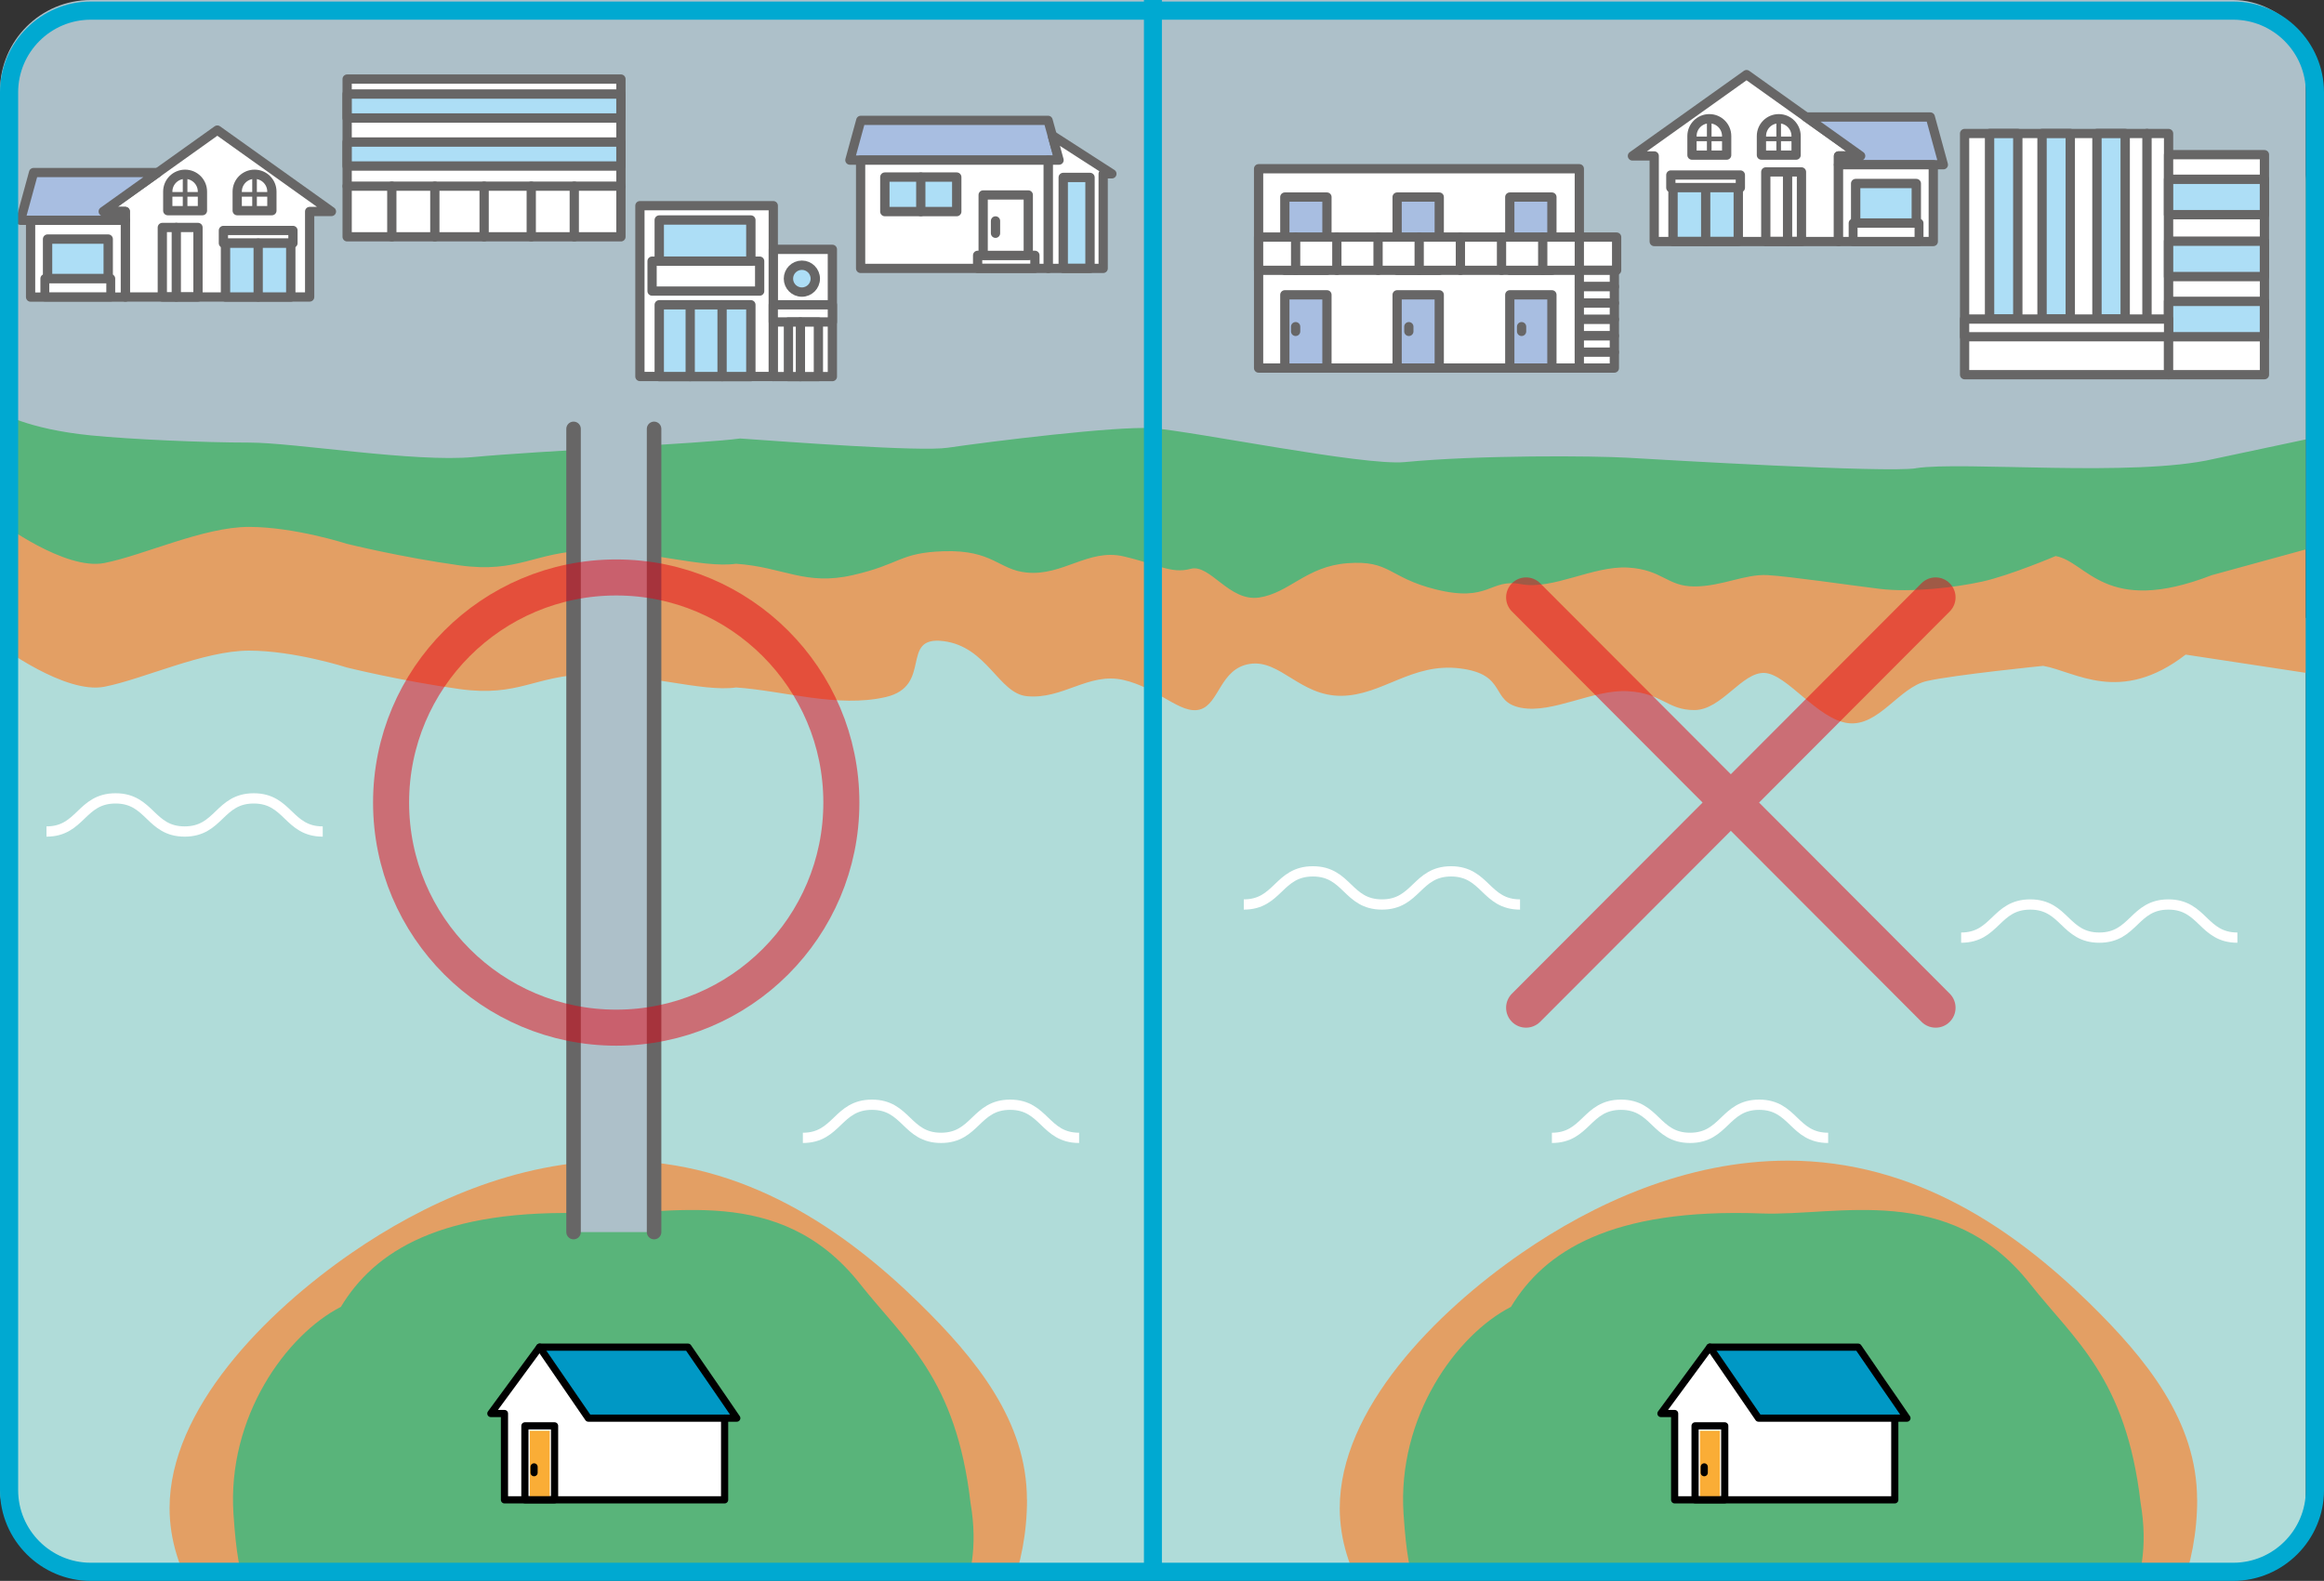 <?xml version="1.0" encoding="UTF-8"?>
<svg id="_レイヤー_2" data-name="レイヤー_2" xmlns="http://www.w3.org/2000/svg" xmlns:xlink="http://www.w3.org/1999/xlink" viewBox="0 0 256 174.17">
  <rect x="0" y="0" width="256" height="174.17" fill="#333333" stroke="none"/>
  <defs>
    <style>
      .cls-1, .cls-2, .cls-3, .cls-4, .cls-5, .cls-6, .cls-7, .cls-8, .cls-9, .cls-10 {
        fill: none;
      }

      .cls-2 {
        stroke: #00a9d1;
        stroke-width: 1.98px;
      }

      .cls-2, .cls-3, .cls-10 {
        stroke-miterlimit: 10;
      }

      .cls-11 {
        fill: #faad36;
      }

      .cls-12 {
        fill: #e39f64;
      }

      .cls-13 {
        fill: #00a9d1;
      }

      .cls-14, .cls-15 {
        fill: #fff;
      }

      .cls-14, .cls-4, .cls-5, .cls-6, .cls-7, .cls-8, .cls-9, .cls-16, .cls-17 {
        stroke-linecap: round;
        stroke-linejoin: round;
      }

      .cls-14, .cls-5, .cls-6, .cls-7, .cls-8, .cls-9, .cls-16, .cls-17 {
        stroke: #676666;
      }

      .cls-14, .cls-8, .cls-16 {
        stroke-width: 1.02px;
      }

      .cls-18 {
        fill: #0098c5;
      }

      .cls-3 {
        stroke: #fff;
        stroke-width: 1.13px;
      }

      .cls-19 {
        fill: #e60012;
      }

      .cls-19, .cls-10 {
        opacity: .5;
      }

      .cls-20 {
        fill: #adc0c9;
      }

      .cls-4 {
        stroke: #000;
        stroke-width: .79px;
      }

      .cls-5 {
        stroke-width: .51px;
      }

      .cls-6 {
        stroke-width: .98px;
      }

      .cls-7, .cls-17 {
        stroke-width: 1.03px;
      }

      .cls-9 {
        stroke-width: 1.6px;
      }

      .cls-10 {
        stroke: #e60012;
        stroke-width: 3.97px;
      }

      .cls-21 {
        fill: #59b47a;
      }

      .cls-16 {
        fill: #a8bee1;
      }

      .cls-22 {
        fill: #b0dcd9;
      }

      .cls-17 {
        fill: #addef6;
      }

      .cls-23 {
        clip-path: url(#clippath);
      }
    </style>
    <clipPath id="clippath">
      <rect class="cls-1" width="256" height="174" rx="10" ry="10"/>
    </clipPath>
    <clipPath id="clippath-1">
      <rect class="cls-1" x="171.75" y="76.21" width="47.2" height="42.23"/>
    </clipPath>
    <clipPath id="clippath-3">
      <rect class="cls-1" x="42.99" y="72.24" width="49.26" height="49.26"/>
    </clipPath>
  </defs>
  <g id="_デザイン" data-name="デザイン">
    <g>
      <g class="cls-23">
        <path class="cls-22" d="M0,68.08h254v113.92c0,5.13-4.16,9.29-9.29,9.29H9.29c-5.13,0-9.29-4.16-9.29-9.29v-113.92h0Z"/>
        <path class="cls-12" d="M225.07,73.36s-9.75.98-12.81,1.67c-3.07.68-5.31,5.05-8.68,4.64-3.36-.41-6.72-5.4-9.2-5.53-2.49-.13-4.73,4.09-7.74,4.09s-3.5-1.86-7.32-2.08c-3.82-.22-8.26,2.49-11.76,1.83s-1.42-3.68-6.73-4.34c-5.31-.66-8.53,2.97-13.07,3.02-4.54.04-6.73-4.01-10.06-3.52-3.32.49-3.38,4.44-5.53,5.03-2.15.58-4.59-2.39-8.43-3.26-3.83-.87-6.66,2.18-10.63,1.79-3.11-.3-4.36-5.48-9.21-6.07-4.85-.59-1.08,4.96-6.35,6.17-5.27,1.21-11.22-.7-16.46-1.06-3.76.54-10.33-1.63-16.29-1.46-5.95.16-7.67,2.53-14.15,1.64-6.49-.9-12.44-2.38-12.44-2.38,0,0-5.77-1.86-10.78-1.86s-11.59,3.13-15.93,3.98c-4.34.85-11.5-4.52-11.5-4.52V20.18c0-5.01,4.06-9.07,9.07-9.07h235.86c5.01,0,9.07,4.06,9.07,9.07v53.95l-13.24-2.01c-7.23,5.59-12.2,1.84-15.69,1.24Z"/>
        <path class="cls-21" d="M226.44,61.26s-5.01,2.13-8.07,2.81c-3.07.68-7.91,1.22-11.28.81s-9.92-1.38-12.41-1.52c-2.49-.13-5.02,1.25-8.04,1.25s-3.5-1.86-7.32-2.08-8.26,2.49-11.76,1.83c-3.5-.67-3.46,2.06-9.43.57-5.19-1.3-4.97-3.24-9.71-2.88-4.53.34-6.4,3.29-9.72,3.78-3.32.49-5.4-3.74-7.55-3.16-2.15.58-3.59-.5-7.42-1.38-3.83-.87-6.66,2.18-10.63,1.79-3.11-.3-3.71-2.52-9.15-2.35-4.88.16-4.73,1.43-10,2.63-5.27,1.21-7.63-.89-12.87-1.25-3.76.54-10.33-1.63-16.29-1.46-5.95.16-7.67,2.53-14.15,1.64-6.49-.9-12.44-2.38-12.44-2.38,0,0-5.77-1.86-10.78-1.86s-11.59,3.13-15.93,3.98c-4.34.85-11.5-4.52-11.5-4.52V20.18c0-5.01,4.06-9.07,9.07-9.07h235.86c5.01,0,9.07,4.06,9.07,9.07v40.35l-10.36,2.84c-11.76,4.56-13.71-1.51-17.2-2.11Z"/>
        <path class="cls-12" d="M113.13,165.22c0,7.2-2.65,13.91-7.22,19.25l-77.01-.03c-5.79-5-10.22-11.22-10.22-18.29,0-10.87,10.52-21.54,20.06-28.12,7.86-5.42,18.1-10.16,29.29-10.16,14.01,0,24.98,7.63,33.21,15.68,6.32,6.19,11.88,13.06,11.88,21.67Z"/>
        <path class="cls-21" d="M106.91,165.59c1.65,9.65-3.1,14.88-7.27,18.87l-66.66-.04c-.53-1.2-1.24-2.68-2.34-4.19-3.33-4.56-4.34-4.8-4.92-13.41-.72-10.73,5.83-19.77,11.83-22.84,3.65-6.05,10.92-10.91,27.6-10.29,8.38.31,20.68-3.51,29.57,7.74,4.92,6.23,10.6,10.39,12.19,24.17Z"/>
        <rect class="cls-20" x="63.18" y="44.45" width="8.88" height="91.29"/>
        <g>
          <polyline class="cls-15" points="54.07 155.73 59.44 148.42 63.53 148.42 67.61 148.42 71.7 148.42 75.79 148.42 77.13 150.37 78.48 152.33 79.82 154.28 81.16 156.24 79.82 156.24 79.82 165.24 63.31 165.24 55.57 165.24 55.57 155.73 54.07 155.73 59.44 148.42"/>
          <polygon class="cls-18" points="64.81 156.24 59.44 148.42 75.79 148.42 81.16 156.24 64.81 156.24"/>
          <polyline class="cls-4" points="54.07 155.73 59.44 148.42 63.53 148.42 67.61 148.42 71.7 148.42 75.79 148.42 77.13 150.37 78.48 152.33 79.82 154.28 81.16 156.24 79.82 156.24 79.82 165.24 63.31 165.24 55.57 165.24 55.57 155.73 54.07 155.73 59.44 148.42"/>
          <rect class="cls-11" x="58.36" y="157.63" width="2.2" height="7.6"/>
          <rect class="cls-4" x="57.82" y="157.09" width="3.27" height="8.14"/>
          <line class="cls-4" x1="58.83" y1="161.61" x2="58.83" y2="162.25"/>
          <polyline class="cls-4" points="59.44 148.42 64.81 156.24 79.82 156.24"/>
        </g>
        <path class="cls-20" d="M211.06,51.59c-3.35.52-27.93-.94-31.75-1.16s-16.33-.31-24.59.48c-4.52.43-23.32-3.41-27.72-3.73-3.92-.28-17.98,1.47-22.62,2.15-3.09.45-17.62-.66-22.86-1.02-3.76.54-22.05,1.36-29.32,2.04-6.52.62-19.74-1.59-24.75-1.59s-13-.35-17.42-.79c-7.08-.7-10.04-2.57-10.04-2.57V5.21C0,.2,4.06-3.86,9.07-3.86h235.86c5.01,0,9.07,4.06,9.07,9.07v43.2l-10.13,2.15c-8.78,2.05-27.72.23-32.81,1.02Z"/>
        <line class="cls-9" x1="63.18" y1="47.25" x2="63.18" y2="135.74"/>
        <line class="cls-9" x1="72.05" y1="47.25" x2="72.05" y2="135.74"/>
        <polygon class="cls-14" points="36.51 23.3 23.94 14.33 11.37 23.3 13.8 23.3 13.8 32.72 34.11 32.72 34.11 23.3 36.51 23.3"/>
        <polygon class="cls-16" points="2.26 24.27 13.8 24.27 13.8 23.3 11.37 23.3 17.38 19.01 3.7 19.01 2.26 24.27"/>
        <rect class="cls-14" x="3.37" y="24.27" width="10.44" height="8.46"/>
        <rect class="cls-8" x="17.88" y="25.06" width="3.93" height="7.66"/>
        <line class="cls-8" x1="19.42" y1="32.72" x2="19.42" y2="25.06"/>
        <rect class="cls-8" x="24.61" y="25.39" width="7.66" height="1.4"/>
        <rect class="cls-17" x="24.84" y="26.79" width="7.19" height="5.93"/>
        <line class="cls-8" x1="28.44" y1="32.72" x2="28.44" y2="26.79"/>
        <path class="cls-8" d="M28.04,19.2h0c1.06,0,1.91.86,1.91,1.91v2.1h-3.82v-2.1c0-1.06.86-1.91,1.91-1.91Z"/>
        <path class="cls-8" d="M20.39,19.2h0c1.06,0,1.91.86,1.91,1.91v2.1h-3.82v-2.1c0-1.06.86-1.91,1.91-1.91Z"/>
        <line class="cls-5" x1="18.48" y1="21.41" x2="22.3" y2="21.41"/>
        <line class="cls-5" x1="20.39" y1="19.2" x2="20.39" y2="23.21"/>
        <line class="cls-5" x1="26.13" y1="21.41" x2="29.95" y2="21.41"/>
        <line class="cls-5" x1="28.04" y1="19.2" x2="28.04" y2="23.21"/>
        <rect class="cls-17" x="5.24" y="26.34" width="6.68" height="4.35"/>
        <rect class="cls-6" x="4.94" y="30.69" width="7.26" height="2.03"/>
        <rect class="cls-14" x="38.24" y="8.71" width="30.16" height="17.38"/>
        <line class="cls-8" x1="68.41" y1="20.51" x2="38.24" y2="20.51"/>
        <line class="cls-8" x1="53.33" y1="20.51" x2="53.33" y2="26.09"/>
        <line class="cls-8" x1="58.52" y1="20.51" x2="58.52" y2="26.09"/>
        <line class="cls-8" x1="63.26" y1="20.51" x2="63.26" y2="26.09"/>
        <line class="cls-8" x1="43.16" y1="20.51" x2="43.16" y2="26.09"/>
        <line class="cls-8" x1="47.9" y1="20.51" x2="47.9" y2="26.09"/>
        <rect class="cls-17" x="38.24" y="15.65" width="30.16" height="2.64"/>
        <rect class="cls-17" x="38.24" y="10.36" width="30.16" height="2.64"/>
        <rect class="cls-14" x="70.49" y="22.66" width="14.69" height="18.82"/>
        <rect class="cls-14" x="85.19" y="27.47" width="6.5" height="14.02"/>
        <rect class="cls-14" x="85.18" y="33.58" width="6.51" height="1.89"/>
        <rect class="cls-14" x="86.85" y="35.48" width="3.3" height="6.01"/>
        <line class="cls-14" x1="88.17" y1="41.49" x2="88.17" y2="35.48"/>
        <rect class="cls-14" x="71.83" y="28.77" width="11.85" height="3.3"/>
        <rect class="cls-17" x="72.62" y="24.24" width="10.09" height="4.53"/>
        <rect class="cls-17" x="72.62" y="33.58" width="10.09" height="7.91"/>
        <line class="cls-14" x1="76.03" y1="41.49" x2="76.03" y2="33.58"/>
        <line class="cls-14" x1="79.54" y1="41.49" x2="79.54" y2="33.58"/>
        <circle class="cls-17" cx="88.33" cy="30.7" r="1.48"/>
        <polygon class="cls-16" points="116.66 17.64 93.62 17.64 94.82 13.26 115.45 13.26 116.66 17.64"/>
        <rect class="cls-14" x="94.8" y="17.64" width="20.68" height="11.93"/>
        <polygon class="cls-14" points="121.52 29.57 115.48 29.57 115.48 17.64 116.66 17.64 115.91 14.92 122.48 19.15 121.52 19.15 121.52 29.57"/>
        <rect class="cls-14" x="107.69" y="28.13" width="6.31" height="1.43"/>
        <rect class="cls-14" x="108.3" y="21.48" width="4.97" height="6.66"/>
        <line class="cls-14" x1="109.66" y1="25.7" x2="109.66" y2="24.34"/>
        <rect class="cls-17" x="97.47" y="19.51" width="7.92" height="3.8"/>
        <line class="cls-14" x1="101.43" y1="23.31" x2="101.43" y2="19.51"/>
        <rect class="cls-17" x="117.12" y="19.55" width="2.95" height="10.01"/>
        <rect class="cls-14" x="138.64" y="18.59" width="35.33" height="21.96"/>
        <rect class="cls-16" x="141.53" y="21.71" width="4.64" height="8.07"/>
        <rect class="cls-16" x="153.9" y="21.71" width="4.64" height="8.07"/>
        <rect class="cls-16" x="166.31" y="21.71" width="4.64" height="8.07"/>
        <rect class="cls-14" x="138.64" y="26.12" width="39.44" height="3.66"/>
        <line class="cls-14" x1="142.72" y1="29.78" x2="142.72" y2="26.12"/>
        <line class="cls-14" x1="147.26" y1="29.78" x2="147.26" y2="26.12"/>
        <line class="cls-14" x1="151.8" y1="29.78" x2="151.8" y2="26.12"/>
        <line class="cls-14" x1="156.33" y1="29.78" x2="156.33" y2="26.12"/>
        <line class="cls-14" x1="160.87" y1="29.78" x2="160.87" y2="26.12"/>
        <line class="cls-14" x1="165.4" y1="29.78" x2="165.4" y2="26.12"/>
        <line class="cls-14" x1="169.94" y1="29.78" x2="169.94" y2="26.12"/>
        <rect class="cls-16" x="141.53" y="32.48" width="4.64" height="8.07"/>
        <rect class="cls-16" x="153.9" y="32.48" width="4.64" height="8.07"/>
        <rect class="cls-16" x="166.31" y="32.48" width="4.64" height="8.07"/>
        <line class="cls-8" x1="142.72" y1="35.99" x2="142.72" y2="36.51"/>
        <line class="cls-8" x1="155.19" y1="35.99" x2="155.19" y2="36.51"/>
        <line class="cls-8" x1="167.61" y1="35.99" x2="167.61" y2="36.51"/>
        <line class="cls-14" x1="173.97" y1="29.78" x2="173.97" y2="26.12"/>
        <rect class="cls-14" x="173.97" y="29.78" width="3.86" height="1.8"/>
        <rect class="cls-14" x="173.97" y="31.58" width="3.86" height="1.8"/>
        <rect class="cls-14" x="173.97" y="33.39" width="3.86" height="1.8"/>
        <rect class="cls-14" x="173.97" y="35.19" width="3.86" height="1.8"/>
        <rect class="cls-14" x="173.97" y="37" width="3.86" height="1.8"/>
        <rect class="cls-14" x="173.97" y="38.8" width="3.86" height="1.75"/>
        <polygon class="cls-14" points="179.82 17.18 192.39 8.22 204.96 17.18 202.52 17.18 202.52 26.61 182.22 26.61 182.22 17.18 179.82 17.18"/>
        <polygon class="cls-16" points="214.07 18.15 202.52 18.15 202.52 17.18 204.96 17.18 198.94 12.89 212.63 12.89 214.07 18.15"/>
        <rect class="cls-14" x="202.52" y="18.15" width="10.44" height="8.46" transform="translate(415.48 44.76) rotate(-180)"/>
        <rect class="cls-8" x="194.51" y="18.95" width="3.93" height="7.66" transform="translate(392.95 45.55) rotate(-180)"/>
        <line class="cls-8" x1="196.91" y1="26.61" x2="196.91" y2="18.95"/>
        <rect class="cls-8" x="184.06" y="19.28" width="7.66" height="1.4" transform="translate(375.77 39.96) rotate(-180)"/>
        <rect class="cls-17" x="184.29" y="20.68" width="7.19" height="5.93" transform="translate(375.77 47.28) rotate(-180)"/>
        <line class="cls-8" x1="187.89" y1="26.61" x2="187.89" y2="20.68"/>
        <path class="cls-8" d="M186.37,13.08h3.82v2.1c0,1.06-.86,1.91-1.91,1.91h0c-1.06,0-1.91-.86-1.91-1.91v-2.1h0Z" transform="translate(376.57 30.17) rotate(-180)"/>
        <path class="cls-8" d="M194.02,13.08h3.82v2.1c0,1.06-.86,1.91-1.91,1.91h0c-1.06,0-1.91-.86-1.91-1.91v-2.1h0Z" transform="translate(391.87 30.17) rotate(-180)"/>
        <line class="cls-5" x1="197.85" y1="15.3" x2="194.02" y2="15.3"/>
        <line class="cls-5" x1="195.93" y1="13.08" x2="195.93" y2="17.09"/>
        <line class="cls-5" x1="190.2" y1="15.3" x2="186.37" y2="15.3"/>
        <line class="cls-5" x1="188.28" y1="13.08" x2="188.28" y2="17.09"/>
        <rect class="cls-17" x="204.41" y="20.22" width="6.68" height="4.35" transform="translate(415.5 44.79) rotate(-180)"/>
        <rect class="cls-6" x="204.13" y="24.57" width="7.26" height="2.03" transform="translate(415.52 51.18) rotate(-180)"/>
        <rect class="cls-14" x="216.41" y="14.71" width="22.47" height="26.57"/>
        <rect class="cls-14" x="238.88" y="17.04" width="10.56" height="24.24"/>
        <rect class="cls-17" x="238.88" y="19.75" width="10.56" height="3.9"/>
        <rect class="cls-17" x="238.88" y="26.57" width="10.56" height="3.9"/>
        <rect class="cls-17" x="238.88" y="33.2" width="10.56" height="3.9"/>
        <rect class="cls-17" x="219.16" y="14.71" width="3.11" height="20.44"/>
        <rect class="cls-17" x="224.94" y="14.71" width="3.11" height="20.44"/>
        <rect class="cls-17" x="230.99" y="14.71" width="3.11" height="20.44"/>
        <line class="cls-7" x1="236.5" y1="14.71" x2="236.5" y2="35.15"/>
        <rect class="cls-14" x="216.41" y="35.15" width="22.47" height="1.95"/>
        <path class="cls-12" d="M242.03,165.22c0,7.2-2.65,13.91-7.22,19.25l-77.01-.03c-5.79-5-10.22-11.22-10.22-18.29,0-10.87,10.52-21.54,20.06-28.12,7.86-5.42,18.1-10.16,29.29-10.16,14.01,0,24.98,7.63,33.21,15.68,6.32,6.19,11.88,13.06,11.88,21.67Z"/>
        <path class="cls-21" d="M235.8,165.59c1.65,9.65-3.1,14.88-7.27,18.87l-66.66-.04c-.53-1.2-1.24-2.68-2.34-4.19-3.33-4.56-4.34-4.8-4.92-13.41-.72-10.73,5.83-19.77,11.83-22.84,3.65-6.05,10.92-10.91,27.6-10.29,8.38.31,20.68-3.51,29.57,7.74,4.92,6.23,10.6,10.39,12.19,24.17Z"/>
        <g>
          <polyline class="cls-15" points="182.96 155.73 188.34 148.42 192.43 148.42 196.51 148.42 200.6 148.42 204.69 148.42 206.03 150.37 207.37 152.33 208.72 154.28 210.06 156.24 208.72 156.24 208.72 165.24 192.21 165.24 184.47 165.24 184.47 155.73 182.96 155.73 188.34 148.42"/>
          <polygon class="cls-18" points="193.71 156.24 188.34 148.42 204.69 148.42 210.06 156.24 193.71 156.24"/>
          <polyline class="cls-4" points="182.96 155.73 188.34 148.42 192.43 148.42 196.51 148.42 200.6 148.42 204.69 148.42 206.03 150.37 207.37 152.33 208.72 154.28 210.06 156.24 208.72 156.24 208.72 165.24 192.21 165.24 184.47 165.24 184.47 155.73 182.96 155.73 188.34 148.42"/>
          <rect class="cls-11" x="187.26" y="157.63" width="2.2" height="7.6"/>
          <rect class="cls-4" x="186.72" y="157.09" width="3.27" height="8.14"/>
          <line class="cls-4" x1="187.73" y1="161.61" x2="187.73" y2="162.25"/>
          <polyline class="cls-4" points="188.34 148.42 193.71 156.24 208.72 156.24"/>
        </g>
        <line class="cls-2" x1="127" y1="-3.86" x2="127" y2="175.9"/>
        <path class="cls-3" d="M35.55,91.61c-3.8,0-3.8-3.65-7.6-3.65s-3.8,3.65-7.61,3.65-3.8-3.65-7.61-3.65-3.81,3.65-7.61,3.65"/>
        <path class="cls-3" d="M118.87,125.36c-3.8,0-3.8-3.65-7.6-3.65s-3.8,3.65-7.61,3.65-3.8-3.65-7.61-3.65-3.81,3.65-7.61,3.65"/>
        <path class="cls-3" d="M167.44,99.65c-3.8,0-3.8-3.65-7.6-3.65s-3.8,3.65-7.61,3.65-3.8-3.65-7.61-3.65-3.81,3.65-7.61,3.65"/>
        <path class="cls-3" d="M201.38,125.36c-3.8,0-3.8-3.65-7.6-3.65s-3.8,3.65-7.61,3.65-3.8-3.65-7.61-3.65-3.81,3.65-7.61,3.65"/>
        <path class="cls-3" d="M246.46,103.3c-3.8,0-3.8-3.65-7.6-3.65s-3.8,3.65-7.61,3.65-3.8-3.65-7.61-3.65-3.81,3.65-7.61,3.65"/>
        <circle class="cls-10" cx="67.88" cy="88.42" r="24.8"/>
        <path class="cls-19" d="M193.77,88.42l21-21.05c.86-.86.86-2.25,0-3.11-.86-.86-2.25-.86-3.11,0l-21,21.04-21-21.04c-.86-.86-2.25-.86-3.11,0-.86.86-.86,2.25,0,3.11l21,21.05-21,21.05c-.86.86-.86,2.25,0,3.11.43.43.99.64,1.55.64s1.13-.22,1.56-.65l21-21.04,21,21.04c.43.43.99.65,1.56.65s1.12-.21,1.55-.64c.86-.86.86-2.25,0-3.11l-21-21.05Z"/>
      </g>
      <path class="cls-13" d="M246,2.17c4.41,0,8,3.59,8,8v154c0,4.41-3.59,8-8,8H10c-4.41,0-8-3.59-8-8V10.17C2,5.76,5.59,2.17,10,2.17h236M246,.17H10C4.5.17,0,4.67,0,10.17v154c0,5.5,4.5,10,10,10h236c5.5,0,10-4.5,10-10V10.17c0-5.5-4.5-10-10-10h0Z"/>
    </g>
  </g>
</svg>